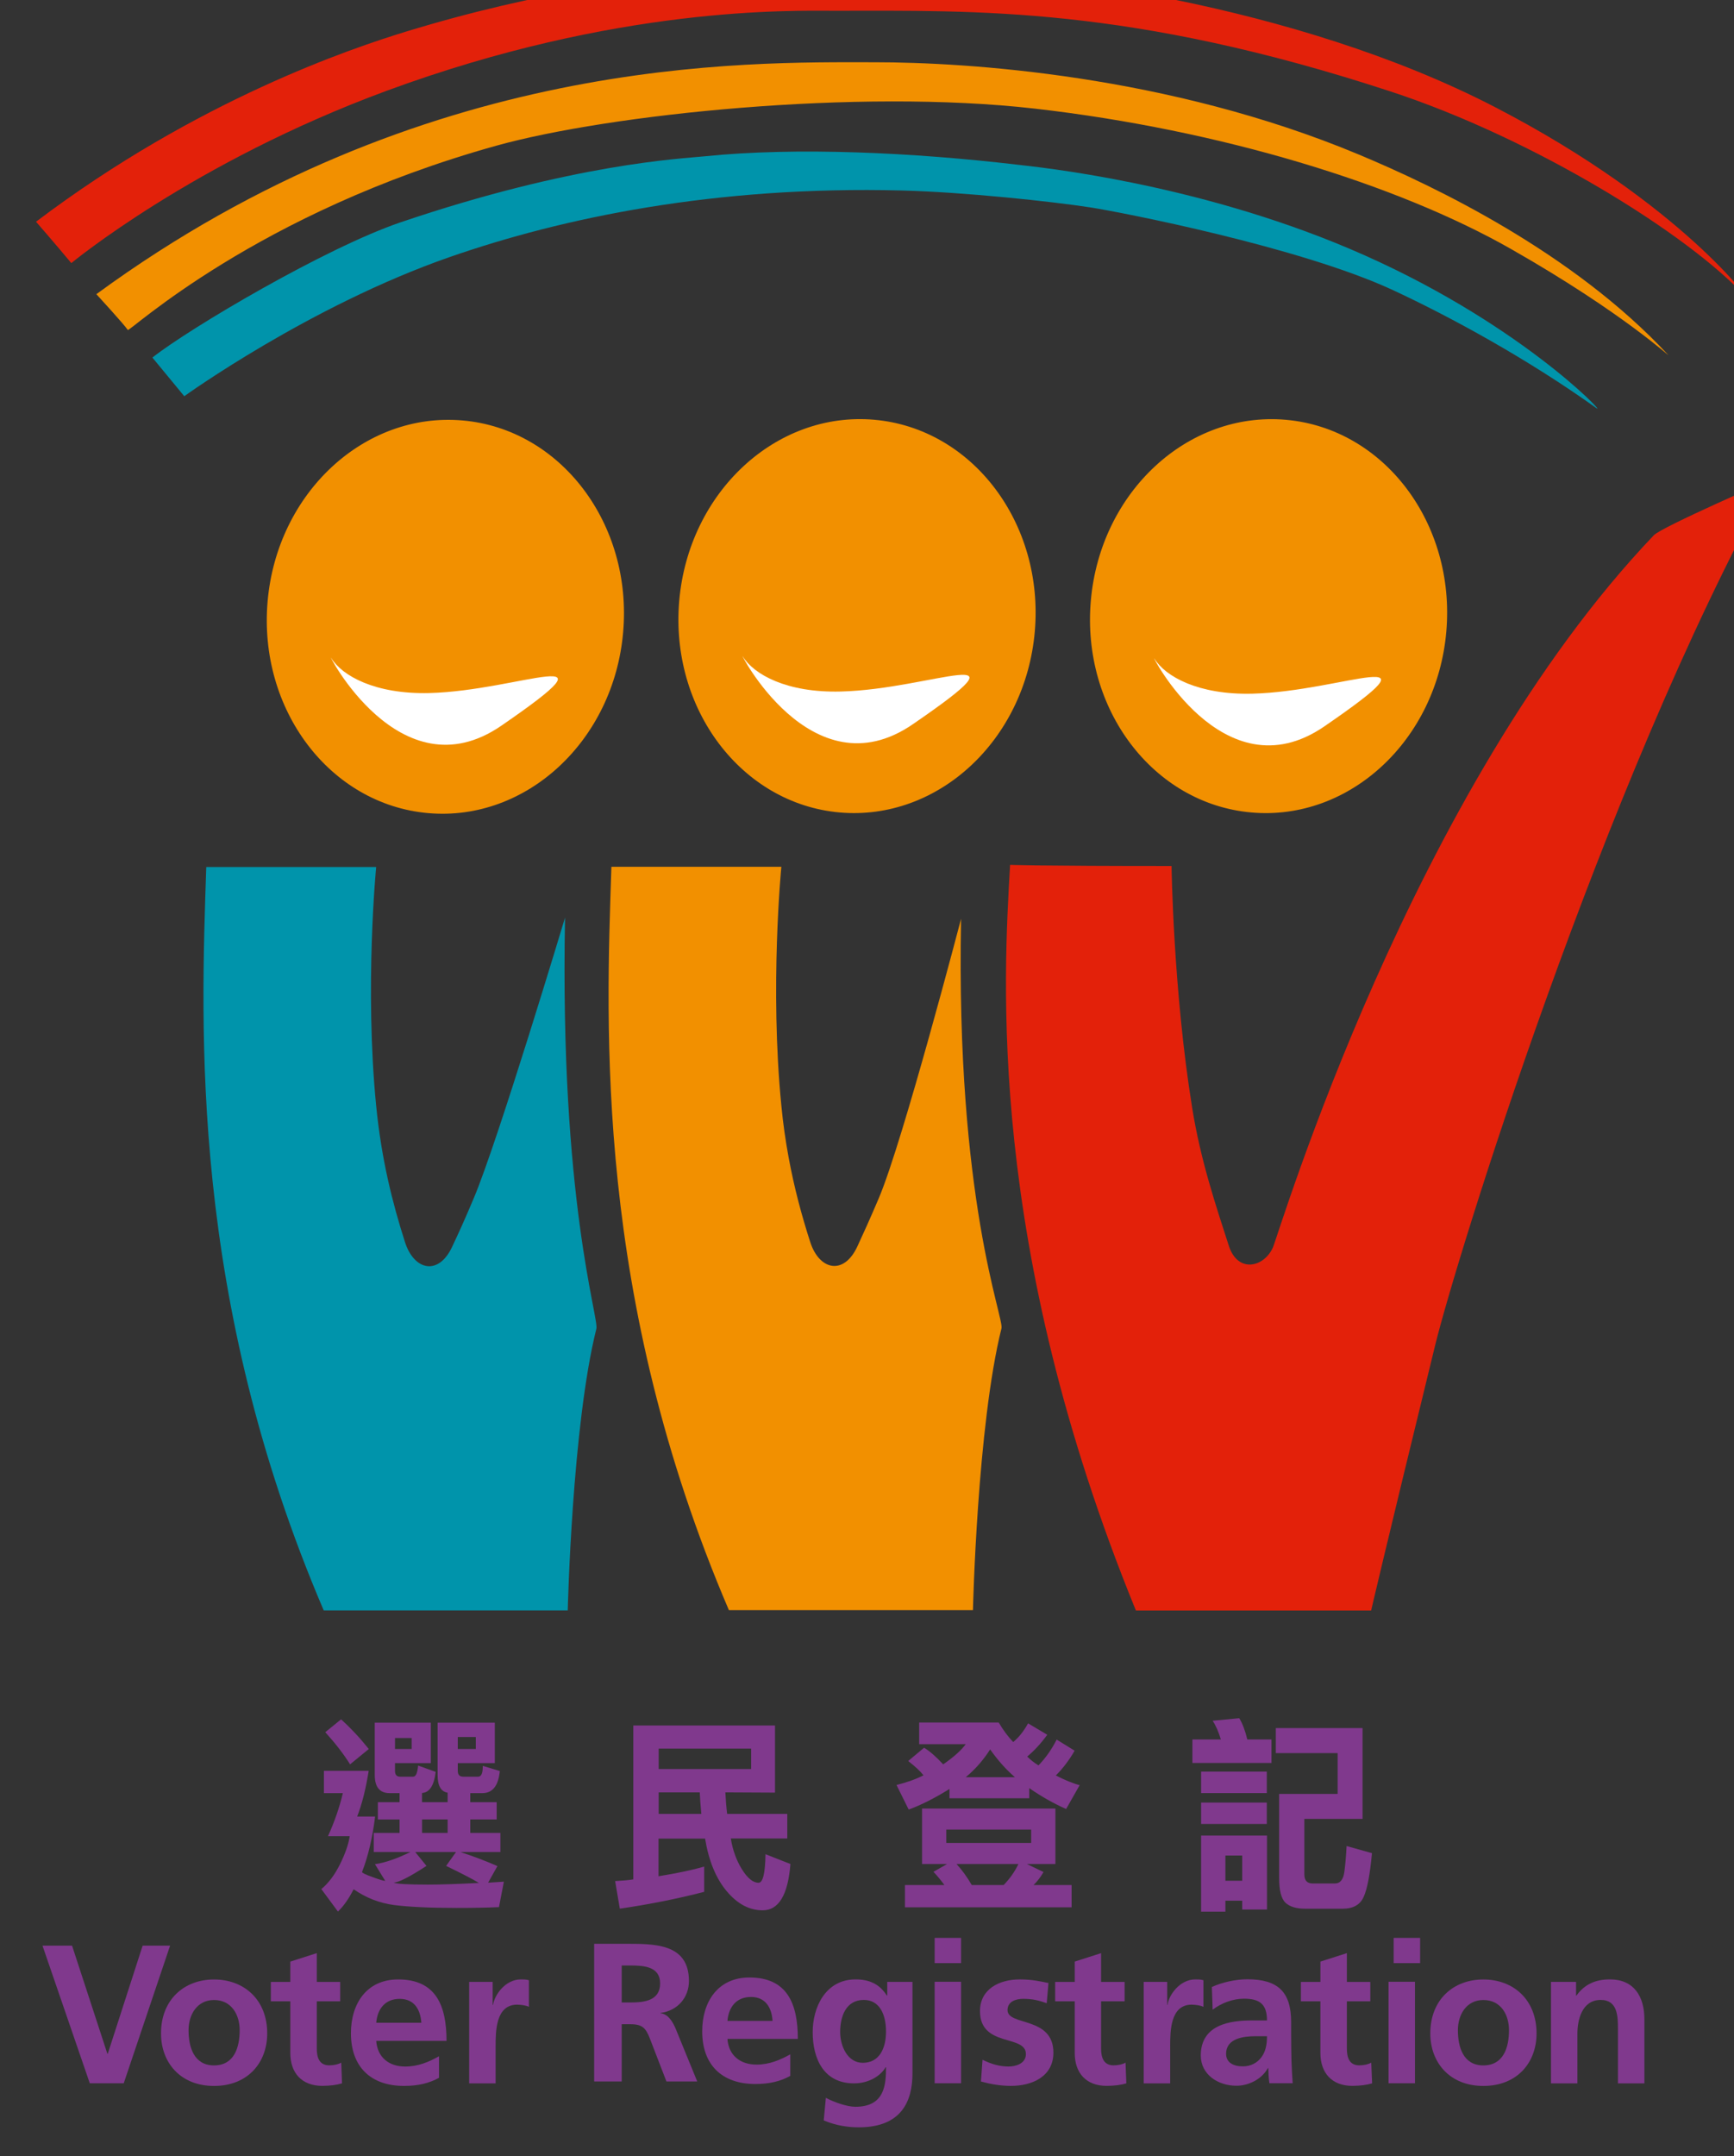 <?xml version="1.0" encoding="UTF-8"?>
<svg width="21.323mm" height="26.5mm" version="1.1" viewBox="0 0 21.323 26.5" xmlns="http://www.w3.org/2000/svg">
 <rect x="0" y="0" width="21.323" height="26.5" fill="#333333" stroke="none"/>
 <g transform="translate(-59.642 -55.452)">
  <g transform="matrix(.265 0 0 -.265 -216.31 309.09)">
   <g transform="translate(1099.4 919.44)">
    <path d="m0 0c4.556-0.402 8.604 3.356 9.042 8.383 0.439 5.032-2.893 9.432-7.446 9.831-4.56 0.399-8.608-3.354-9.049-8.386-0.441-5.03 2.898-9.431 7.453-9.828" fill="#f29000"/>
   </g>
   <g transform="translate(1061.2 919.41)">
    <path d="m0 0c4.552-0.4 8.606 3.355 9.044 8.385 0.442 5.029-2.898 9.432-7.451 9.828-4.554 0.4-8.605-3.355-9.046-8.384-0.44-5.03 2.895-9.433 7.453-9.829" fill="#f29000"/>
   </g>
   <g transform="translate(1094.9 926.57)">
    <path d="m0 0c-0.267 0.428 3.152-6.392 7.888-3.134 5.744 3.946 0.883 1.618-3.345 1.514-2.506-0.063-4.038 0.798-4.543 1.62" fill="#fff"/>
   </g>
   <g transform="translate(1080.3 919.44)">
    <path d="m0 0c4.559-0.396 8.605 3.356 9.046 8.386 0.439 5.029-2.897 9.431-7.452 9.83s-8.605-3.356-9.046-8.388c-0.438-5.028 2.898-9.431 7.452-9.828" fill="#f29000"/>
   </g>
   <g transform="translate(1075.8 926.67)">
    <path d="m0 0c-0.263 0.43 3.152-6.394 7.89-3.135 5.745 3.942 0.881 1.618-3.345 1.515-2.509-0.066-4.038 0.796-4.545 1.62" fill="#fff"/>
   </g>
   <g transform="translate(1056.7 926.6)">
    <path d="m0 0c-0.265 0.43 3.152-6.393 7.891-3.136 5.743 3.948 0.88 1.623-3.345 1.515-2.511-0.06-4.039 0.799-4.546 1.621" fill="#fff"/>
   </g>
   <g transform="translate(1088.2 917.01)">
    <path d="m0 0c-0.293-5.18-1.117-17.578 5.839-34.586h10.915s0.619 2.684 2.977 12.33c0.935 3.82 7.707 25.884 15.595 40.142 0 0-5.082-2.207-5.454-2.598-11.252-11.789-17.398-32.41-17.679-33.042-0.412-0.913-1.63-1.207-2.046 0.095-0.6 1.862-1.306 3.948-1.697 6.385-0.883 5.473-0.957 11.221-0.957 11.221-6.271 0-7.493 0.053-7.493 0.053" fill="#e3210a"/>
   </g>
   <g transform="translate(1069.7 916.92)">
    <path d="m0 0c-0.252-7.548-0.766-19.966 5.452-34.478h11.325s0.197 8.547 1.323 13.067c0.129 0.501-2.125 5.913-1.874 19.001 0 0-2.69-10.29-3.81-12.943-0.463-1.088-0.716-1.633-1.007-2.265-0.631-1.349-1.763-1.089-2.182 0.21-0.394 1.222-0.742 2.507-1.005 3.935-0.139 0.758-0.256 1.553-0.336 2.4-0.545 5.496 0 11.073 0 11.073z" fill="#f29000"/>
   </g>
   <g transform="translate(1050.9 916.91)">
    <path d="m0 0c-0.251-7.551-0.767-19.97 5.451-34.481h11.323s0.198 8.545 1.328 13.065c0.127 0.505-1.705 5.978-1.454 19.068 0 0-3.111-10.355-4.232-13.006-0.459-1.091-0.713-1.636-1.008-2.264-0.632-1.352-1.762-1.092-2.183 0.208-0.598 1.863-1.098 3.878-1.341 6.334-0.544 5.495 0 11.076 0 11.076z" fill="#0094ab"/>
   </g>
   <g transform="translate(1043 946.84)">
    <path d="m0 0s0.822-0.941 1.637-1.919c0 0 5.663 4.689 14.63 7.991 10.727 3.954 18.812 3.713 20.762 3.713 6.575 0 13.708 0.228 25.827-3.743 6.689-2.194 13.819-6.633 16.457-9.502 0.47-0.514-2.833 4.235-11.614 8.778-9.276 4.799-21.388 6.345-26.641 6.354-2.27 6e-3 -11.537 0.927-23.91-2.86-2.468-0.759-9.66-3.15-17.148-8.812" fill="#e3210a"/>
   </g>
   <g transform="translate(1045.8 943.48)">
    <path d="m0 0s1.303-1.418 1.458-1.66c0.073-0.11 5.946 5.443 17.103 8.547 5.235 1.456 16.754 2.661 24.98 1.72 8.621-0.985 16.802-3.498 22.085-6.501 5.325-3.03 7.547-5.174 7.297-4.907-4.405 4.73-10.78 7.792-14.347 9.28-8.857 3.7-18.214 4.278-22.463 4.278-5.941 0-20.936 0.358-36.113-10.757" fill="#f29000"/>
   </g>
   <g transform="translate(1048.4 940.54)">
    <path d="m0 0 1.479-1.793s5.821 4.197 12.331 6.46c5.19 1.804 12.274 3.307 20.985 3.082 2.862-0.075 6.921-0.505 8.746-0.787 1.369-0.213 9.694-1.822 14.033-3.837 2.662-1.238 6.226-3.178 9.441-5.475 0.498-0.36-3.72 4.113-11.457 7.394-7.26 3.081-14.517 3.795-15.413 3.901-4.815 0.565-10.237 0.828-14.525 0.389-1.1-0.114-6.06-0.334-14.105-3.062-3.462-1.176-9.753-4.887-11.515-6.272" fill="#0094ab"/>
   </g>
   <g transform="translate(1043.3 866.88)">
    <path d="m0 0h1.372l1.639-5.014h0.018l1.618 5.014h1.274l-2.151-6.384h-1.575z" fill="#80398d"/>
   </g>
   <g transform="translate(1048.8 862.81)">
    <path d="m0 0c0-1.358 0.903-2.437 2.46-2.437 1.566 0 2.468 1.079 2.468 2.437 0 1.558-1.068 2.501-2.468 2.501-1.395 0-2.46-0.943-2.46-2.501m1.278 0.149c0 0.705 0.384 1.4 1.182 1.4 0.807 0 1.19-0.678 1.19-1.4 0-0.791-0.248-1.633-1.19-1.633-0.935 0-1.182 0.852-1.182 1.633" fill="#80398d"/>
   </g>
   <g transform="translate(1054.8 864.3)">
    <path d="m0 0h-0.904v0.898h0.904v0.943l1.228 0.392v-1.335h1.086v-0.898h-1.086v-2.195c0-0.401 0.11-0.776 0.577-0.776 0.218 0 0.427 0.047 0.558 0.126l0.036-0.962c-0.256-0.076-0.539-0.111-0.906-0.117-0.961 0-1.493 0.595-1.493 1.527z" fill="#80398d"/>
   </g>
   <g transform="translate(1061.7 861.75)">
    <path d="m0 0c-0.456-0.258-0.97-0.477-1.566-0.477-0.764 0-1.292 0.431-1.347 1.189h3.262c0 1.646-0.494 2.851-2.245 2.851-1.468 0-2.191-1.131-2.191-2.495 0-1.545 0.906-2.444 2.467-2.444 0.66 0 1.174 0.13 1.62 0.377zm-2.913 1.553c0.055 0.632 0.403 1.109 1.09 1.109 0.688 0 0.964-0.515 1.003-1.109z" fill="#80398d"/>
   </g>
   <g transform="translate(1063.1 865.2)">
    <path d="m0 0h1.09v-1.066h0.02c0.057 0.44 0.555 1.181 1.29 1.181 0.119 0 0.246 0 0.372-0.039v-1.236c-0.108 0.063-0.326 0.098-0.547 0.103-0.998 0-0.998-1.246-0.998-1.922v-1.728h-1.227z" fill="#80398d"/>
   </g>
   <g transform="translate(1068.9 860.58)">
    <path d="m0 0h1.278v2.656h0.411c0.544 0 0.709-0.181 0.893-0.656l0.772-2h1.429l-1.024 2.503c-0.132 0.285-0.333 0.631-0.681 0.66v0.015c0.815 0.111 1.32 0.734 1.32 1.481 0 1.774-1.642 1.727-3.019 1.727h-1.379zm1.278 5.38h0.421c0.642 0 1.361-0.064 1.361-0.832 0-0.793-0.723-0.883-1.361-0.883h-0.421z" fill="#80398d"/>
   </g>
   <g transform="translate(1078 861.84)">
    <path d="m0 0c-0.455-0.257-0.97-0.477-1.564-0.477-0.761 0-1.297 0.428-1.351 1.191h3.266c0 1.643-0.497 2.849-2.248 2.849-1.465 0-2.19-1.131-2.19-2.497 0-1.543 0.904-2.443 2.465-2.443 0.664 0 1.177 0.128 1.622 0.377zm-2.915 1.55c0.054 0.634 0.405 1.11 1.093 1.11 0.685 0 0.963-0.514 0.999-1.11z" fill="#80398d"/>
   </g>
   <g transform="translate(1082.5 865.2)">
    <path d="m0 0v-0.633h-0.021c-0.338 0.538-0.825 0.748-1.447 0.748-1.409 0-1.992-1.311-1.992-2.443 0-1.265 0.529-2.379 1.917-2.379 0.69 0 1.239 0.347 1.467 0.748h0.019c0-0.813-0.062-1.834-1.422-1.834-0.382 0-0.995 0.211-1.37 0.415l-0.098-1.047c0.582-0.247 1.14-0.321 1.627-0.321 1.978 0 2.49 1.211 2.49 2.496v4.25zm-1.137-3.754c-0.71 0-1.048 0.784-1.048 1.426 0 0.722 0.265 1.491 1.099 1.491 0.718 0 1.029-0.659 1.029-1.466 0-0.784-0.311-1.451-1.08-1.451" fill="#80398d"/>
   </g>
   <path d="m1084.7 867.24h1.226v-1.17h-1.226zm0-2.035h1.226v-4.707h-1.226z" fill="#80398d"/>
   <g transform="translate(1089.9 864.21)">
    <path d="m0 0c-0.375 0.131-0.648 0.203-1.095 0.203-0.331 0-0.723-0.119-0.723-0.522 0-0.75 2.128-0.275 2.128-1.973 0-1.103-0.976-1.543-1.973-1.543-0.468 0-0.939 0.081-1.389 0.203l0.073 1.01c0.384-0.193 0.784-0.314 1.208-0.314 0.309 0 0.805 0.121 0.805 0.579 0 0.922-2.13 0.292-2.13 1.991 0 1.019 0.886 1.47 1.846 1.47 0.575 0 0.947-0.091 1.331-0.166z" fill="#80398d"/>
   </g>
   <g transform="translate(1091.2 864.3)">
    <path d="m0 0h-0.908v0.898h0.908v0.943l1.223 0.392v-1.335h1.092v-0.898h-1.092v-2.195c0-0.401 0.111-0.776 0.579-0.776 0.218 0 0.427 0.047 0.555 0.126l0.038-0.962c-0.256-0.076-0.536-0.111-0.905-0.117-0.963 0-1.49 0.595-1.49 1.527z" fill="#80398d"/>
   </g>
   <g transform="translate(1094.4 865.2)">
    <path d="m0 0h1.09v-1.066h0.017c0.052 0.44 0.557 1.181 1.291 1.181 0.119 0 0.247 0 0.374-0.039v-1.236c-0.11 0.063-0.331 0.098-0.547 0.103-0.996 0-0.996-1.246-0.996-1.922v-1.728h-1.229z" fill="#80398d"/>
   </g>
   <g transform="translate(1097.6 863.91)">
    <path d="m0 0c0.408 0.309 0.934 0.51 1.458 0.51 0.722 0 1.063-0.255 1.063-1.009h-0.68c-0.512 0-1.116-0.046-1.584-0.274-0.472-0.228-0.808-0.644-0.808-1.348 0-0.901 0.817-1.407 1.653-1.407 0.557 0 1.173 0.293 1.46 0.818h0.02c9e-3 -0.146 9e-3 -0.457 0.052-0.701h1.079c-0.026 0.367-0.043 0.695-0.056 1.052-6e-3 0.346-0.015 0.701-0.015 1.178v0.602c0 1.39-0.596 1.99-2.04 1.99-0.523 0-1.164-0.14-1.639-0.358zm0.624-2.048c0 0.723 0.817 0.817 1.362 0.817h0.535c0-0.37-0.057-0.707-0.258-0.974-0.19-0.255-0.486-0.424-0.861-0.424-0.441 0-0.778 0.176-0.778 0.581" fill="#80398d"/>
   </g>
   <g transform="translate(1102.6 864.3)">
    <path d="m0 0h-0.905v0.898h0.905v0.943l1.228 0.392v-1.335h1.088v-0.898h-1.088v-2.195c0-0.401 0.107-0.776 0.575-0.776 0.218 0 0.428 0.047 0.556 0.126l0.041-0.962c-0.256-0.076-0.544-0.111-0.909-0.117-0.957 0-1.491 0.595-1.491 1.527z" fill="#80398d"/>
   </g>
   <path d="m1106 867.24h1.227v-1.17h-1.227zm-0.238-2.035h1.226v-4.707h-1.226z" fill="#80398d"/>
   <g transform="translate(1107.7 862.81)">
    <path d="m0 0c0-1.358 0.906-2.437 2.461-2.437 1.566 0 2.469 1.079 2.469 2.437 0 1.558-1.068 2.501-2.469 2.501-1.397 0-2.461-0.943-2.461-2.501m1.28 0.149c0 0.705 0.384 1.4 1.181 1.4 0.81 0 1.19-0.678 1.19-1.4 0-0.791-0.248-1.633-1.19-1.633-0.935 0-1.181 0.852-1.181 1.633" fill="#80398d"/>
   </g>
   <g transform="translate(1113.3 865.2)">
    <path d="m0 0h1.164v-0.637h0.017c0.386 0.542 0.908 0.752 1.554 0.752 1.112 0 1.6-0.788 1.6-1.851v-2.971h-1.228v2.516c0 0.576-6e-3 1.354-0.798 1.354-0.889 0-1.083-0.962-1.083-1.564v-2.306h-1.226z" fill="#80398d"/>
   </g>
   <path d="m1062.1 872.11h-1.187v0.624h1.187zm0.39-0.886-0.46-0.645c0.738-0.357 1.242-0.62 1.522-0.79-1.006-0.052-1.794-0.078-2.379-0.078-0.942 0-1.468 0.033-1.578 0.096 0.225 0 0.734 0.258 1.524 0.772l-0.524 0.645zm-2.059 4.777h-0.773v0.508h0.773zm-1.82-5.938c-0.326 0.114-0.483 0.194-0.483 0.234 0.277 0.707 0.483 1.568 0.607 2.572h-0.833c0.221 0.562 0.399 1.269 0.535 2.12h-2.078v-1.034h0.879c-0.156-0.664-0.39-1.331-0.69-1.999h1.008c-0.055-0.377-0.21-0.815-0.455-1.309-0.246-0.493-0.534-0.873-0.861-1.142l0.77-1.043c0.262 0.248 0.503 0.592 0.729 1.034 0.565-0.395 1.193-0.641 1.875-0.732 0.684-0.087 1.65-0.134 2.894-0.134 0.726 0 1.386 0.01 1.975 0.037l0.227 1.18-0.731-0.047 0.432 0.771c-0.529 0.231-1.102 0.45-1.722 0.653h1.86v0.886h-1.398v0.623h1.225v0.801h-1.225v0.421h0.563c0.473 0 0.74 0.34 0.808 1.024l-0.791 0.24v-0.036c0-0.312-0.074-0.466-0.214-0.466h-0.691c-0.17 0-0.255 0.088-0.255 0.272v0.359h1.719v1.875h-2.655v-2.432c0-0.492 0.156-0.768 0.465-0.816v-0.441h-1.188v0.429c0.342 0.014 0.558 0.339 0.634 0.977l-0.816 0.294c-0.03-0.347-0.106-0.517-0.229-0.517h-0.604c-0.16 0-0.24 0.088-0.24 0.272v0.359h1.663v1.875h-2.602v-2.42c0-0.566 0.228-0.848 0.688-0.848h0.464v-0.421h-1.008v-0.801h1.008v-0.623h-1.199v-0.886h1.704c-0.641-0.311-1.188-0.502-1.648-0.564l0.476-0.774c-0.08 0-0.274 0.059-0.592 0.177m-2.189 6.718c0.464-0.512 0.85-1.009 1.151-1.491l0.869 0.711c-0.433 0.54-0.864 0.997-1.286 1.377zm6.986-0.78h-0.837v0.556h0.837z" fill="#80398d"/>
   <g transform="translate(1073.8 873.99)">
    <path d="m0 0c0.015-0.288 0.034-0.618 0.072-0.998h-1.978v0.998zm3.492-0.012v3.114h-6.576v-7.138c-0.212-0.035-0.493-0.06-0.843-0.079l0.217-1.279c1.359 0.196 2.665 0.457 3.916 0.78v1.171c-0.537-0.156-1.246-0.306-2.119-0.448v1.746h2.16c0.167-1.021 0.497-1.831 0.995-2.429s1.054-0.897 1.677-0.897c0.745 0 1.175 0.714 1.288 2.148l-1.157 0.455c-0.013-0.884-0.12-1.325-0.321-1.325-0.253 0-0.511 0.206-0.771 0.623-0.26 0.419-0.431 0.895-0.518 1.433h2.621v1.139h-2.79c-0.038 0.295-0.065 0.629-0.083 0.998zm-1.108 1.094h-4.29v0.948h4.29z" fill="#80398d"/>
   </g>
   <g transform="translate(1087.9 869.69)">
    <path d="m0 0h-1.478c-0.216 0.376-0.456 0.705-0.708 0.976h2.873c-0.168-0.351-0.395-0.675-0.687-0.976m0.525 5.002h-2.283c0.438 0.365 0.817 0.794 1.133 1.29 0.363-0.515 0.748-0.943 1.15-1.29m1.878-4.026v2.575h-6.187v-2.575h1.16l-0.632-0.361c0.175-0.183 0.344-0.388 0.508-0.615h-1.831v-1.032h7.734v1.032h-1.767c0.175 0.169 0.328 0.371 0.464 0.605l-0.772 0.371zm0.02 4.108c0.332 0.33 0.62 0.712 0.872 1.149l-0.833 0.515c-0.231-0.454-0.512-0.854-0.844-1.197-0.21 0.128-0.38 0.266-0.522 0.41 0.327 0.272 0.638 0.609 0.929 1.011l-0.89 0.529c-0.206-0.374-0.439-0.66-0.69-0.867-0.241 0.252-0.466 0.553-0.673 0.906h-3.691v-1.004h2.161c-0.202-0.281-0.548-0.591-1.046-0.937-0.338 0.364-0.632 0.621-0.887 0.771l-0.736-0.615c0.34-0.267 0.576-0.488 0.708-0.664-0.339-0.175-0.756-0.325-1.251-0.449l0.565-1.14c0.565 0.207 1.2 0.525 1.893 0.956v-0.431h3.701v0.47c0.574-0.398 1.145-0.718 1.712-0.968l0.628 1.106c-0.299 0.074-0.666 0.225-1.106 0.449m-1.145-3.131h-3.938v0.622h3.938z" fill="#80398d"/>
   </g>
   <g transform="translate(1103.4 875.81)">
    <path d="m0 0v-1.892h-2.714v-3.909c0-0.567 0.095-0.944 0.289-1.134 0.196-0.186 0.499-0.282 0.925-0.282h1.739c0.483 0 0.811 0.187 0.972 0.557 0.166 0.37 0.292 1.043 0.382 2.02l-1.178 0.331c-0.019-0.417-0.053-0.808-0.101-1.181-0.048-0.37-0.194-0.556-0.437-0.556h-1.035c-0.257 0-0.387 0.137-0.387 0.421v2.575h2.701v4.211h-4.025v-1.161zm-3.07-0.457v1.091h-1.122c-0.096 0.399-0.216 0.727-0.374 0.986l-1.234-0.118c0.146-0.219 0.273-0.509 0.381-0.868h-1.321v-1.091zm-0.209-3.367h-3.057v-3.529h1.128v0.509h0.779v-0.411h1.15zm-3.057 1.971h3.048v0.996h-3.048zm0-1.434h3.048v0.995h-3.048zm1.907-2.632h-0.779v1.169h0.779z" fill="#80398d"/>
   </g>
  </g>
 </g>
</svg>

